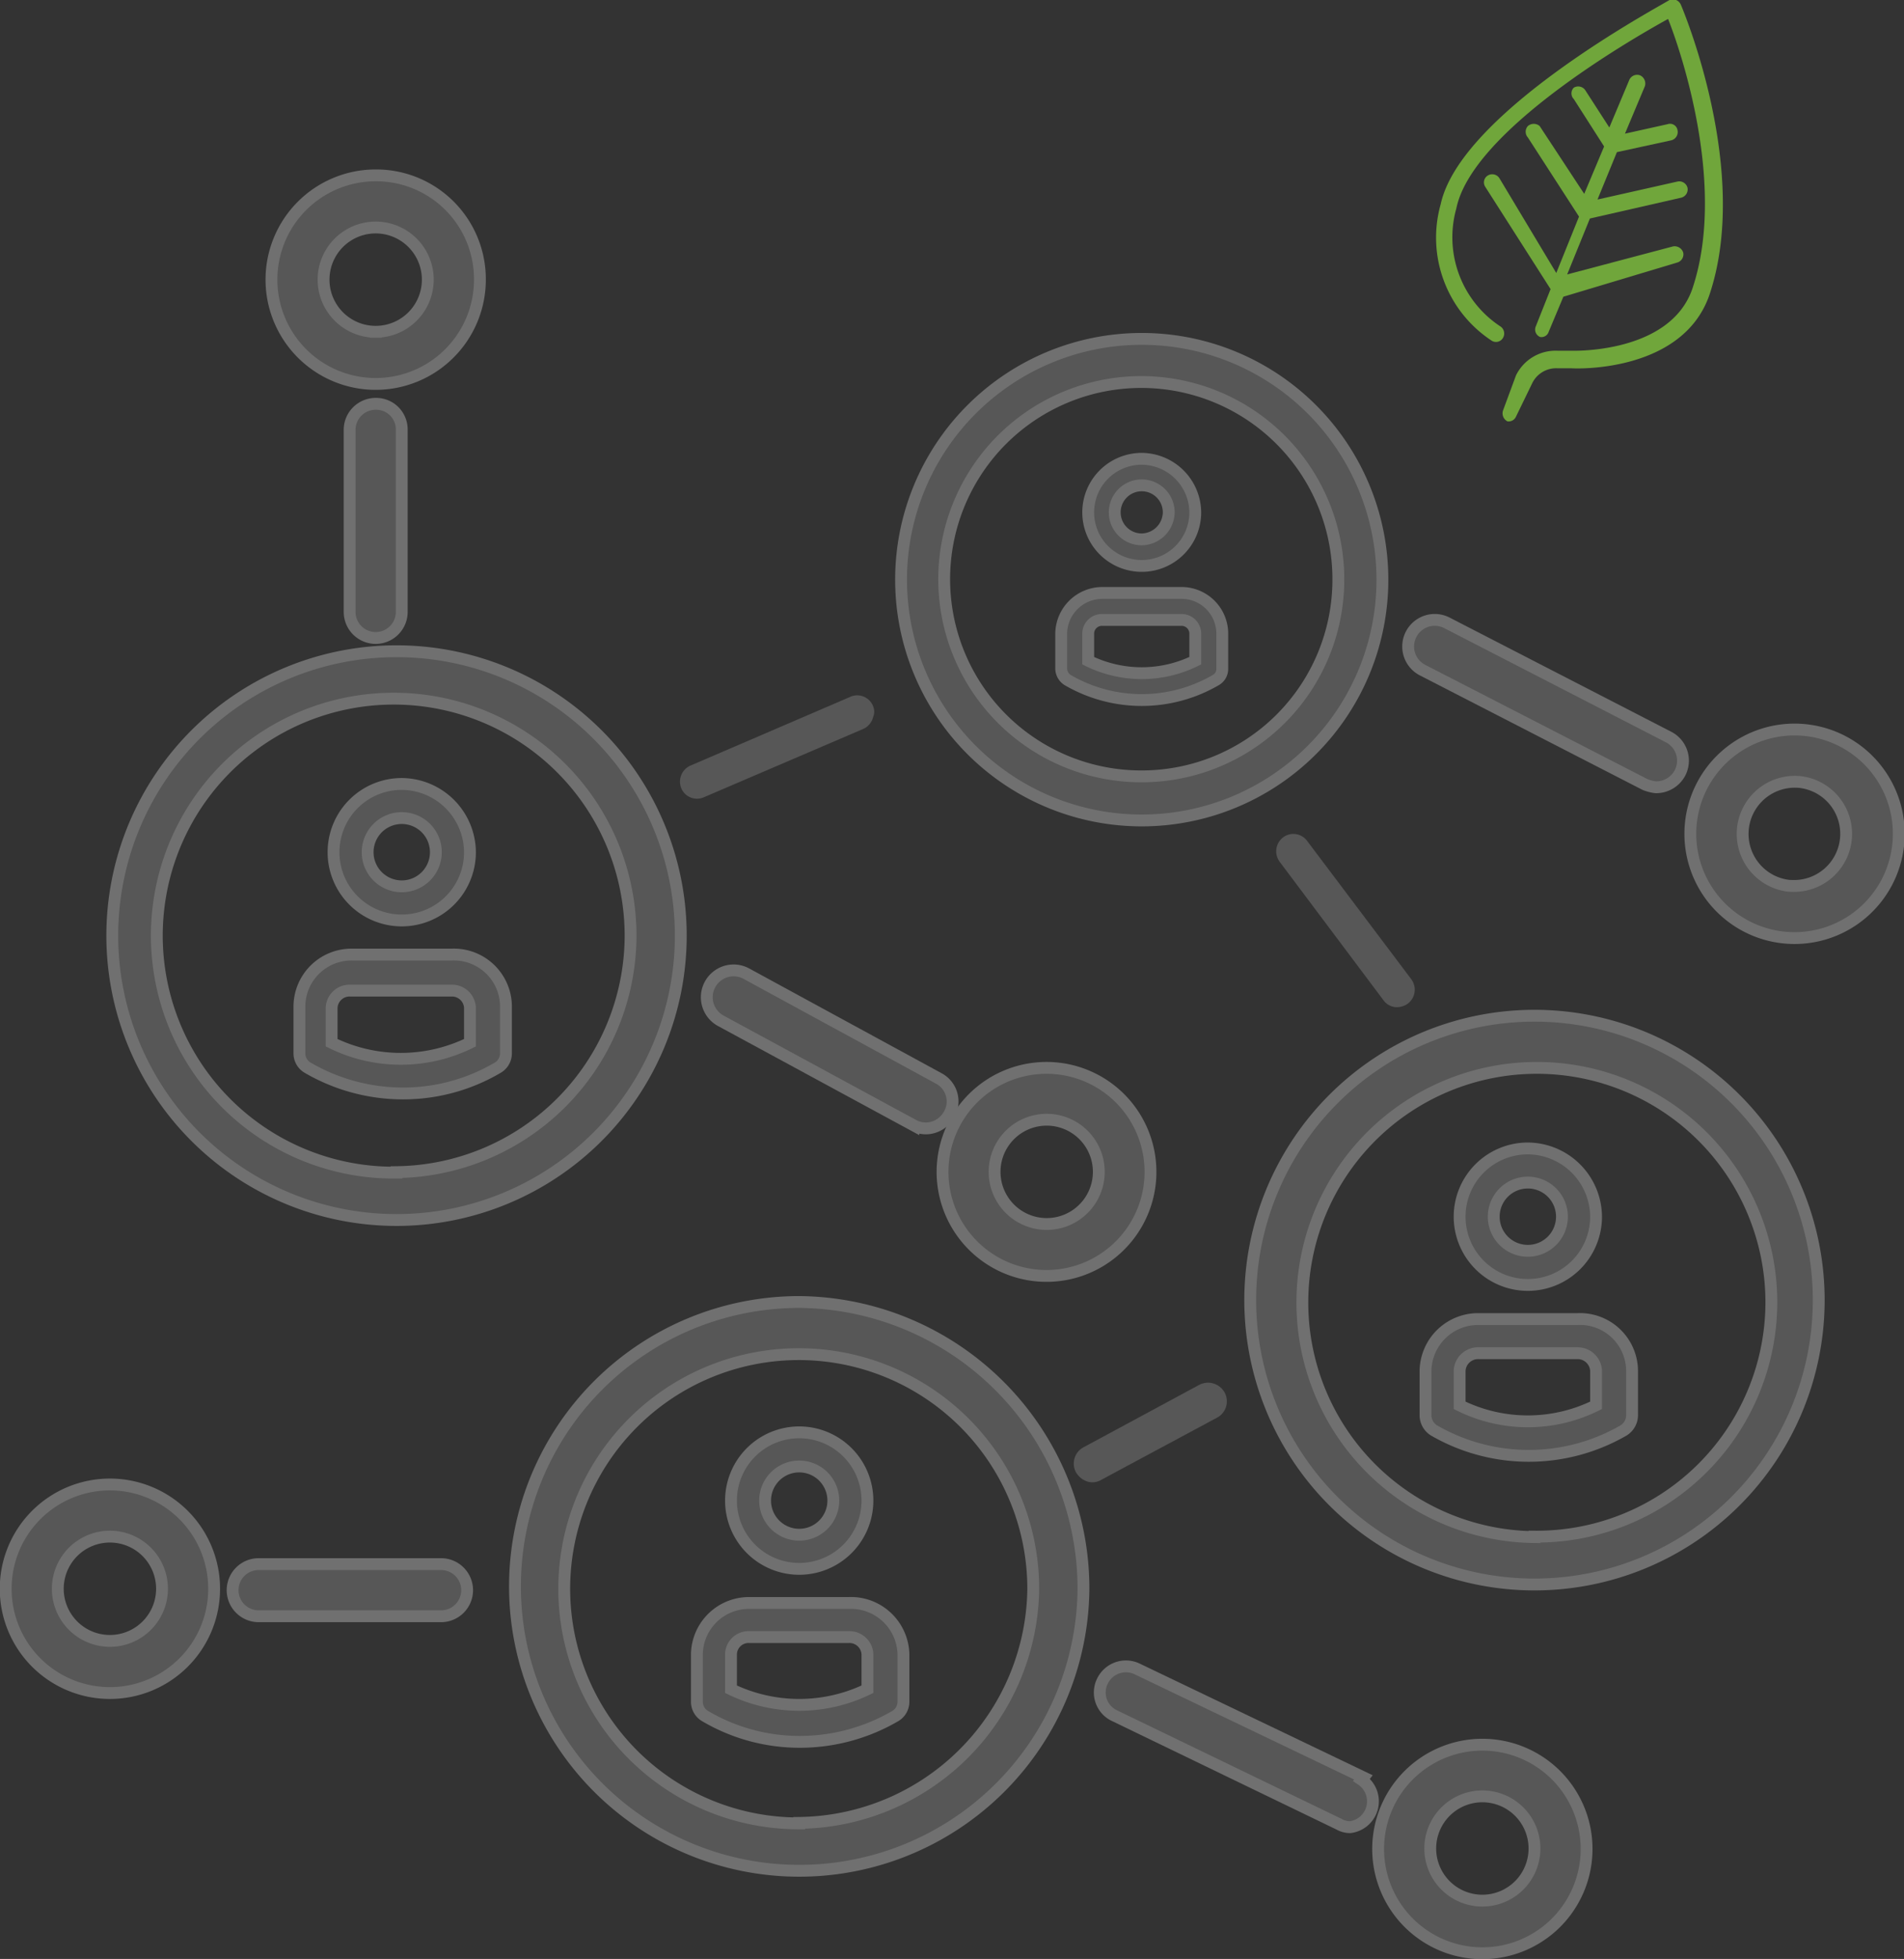 <svg xmlns="http://www.w3.org/2000/svg" viewBox="0 0 40.19 41.33"><rect x="0" y="0" width="40.19" height="41.33" fill="#333333" stroke="none"/><defs><style>.cls-1{opacity:0.3;}.cls-2,.cls-3{fill:#aaa;}.cls-2{stroke:#fff;stroke-miterlimit:10;stroke-width:0.25px;}.cls-4{fill:#70a63b;}</style></defs><title>Asset 13</title><g id="Layer_2" data-name="Layer 2"><g id="Layer_1-2" data-name="Layer 1"><g class="cls-1"><path class="cls-2" d="M38.07,15.4a2.2,2.2,0,1,0,2,2.4A2.2,2.2,0,0,0,38.07,15.4Zm-.3,3.29A1.1,1.1,0,1,1,38,16.5a1.1,1.1,0,0,1-.2,2.19Z"/><path class="cls-2" d="M2.32,31.32a2.2,2.2,0,1,0,2.2,2.2A2.2,2.2,0,0,0,2.32,31.32Zm0,3.3a1.1,1.1,0,1,1,0-2.2,1.1,1.1,0,1,1,0,2.2Z"/><path class="cls-2" d="M35.22,15.55l-4.68-2.41a.55.55,0,0,0-.51,1l4.69,2.41a.86.86,0,0,0,.23.06.57.57,0,0,0,.51-.3A.56.56,0,0,0,35.22,15.55Z"/><path class="cls-2" d="M31.29,36.81A2.2,2.2,0,1,0,33.49,39,2.2,2.2,0,0,0,31.29,36.81Zm0,3.29a1.1,1.1,0,1,1,1.1-1.1A1.1,1.1,0,0,1,31.29,40.1Z"/><path class="cls-2" d="M28.78,37.5,24,35.21a.55.55,0,0,0-.73.26.54.54,0,0,0,.26.73l4.74,2.29a.46.46,0,0,0,.23.06.55.55,0,0,0,.24-1Z"/><path class="cls-2" d="M21.73,22.56a2.19,2.19,0,1,0,.72,4.33,2.19,2.19,0,1,0-.72-4.33Zm.54,3.25a1.1,1.1,0,1,1,.91-1.26A1.1,1.1,0,0,1,22.27,25.81Z"/><path class="cls-2" d="M19.81,22.75l-4.06-2.21a.55.55,0,0,0-.53,1l4.06,2.2a.55.55,0,0,0,.35.06.57.57,0,0,0,.4-.28A.55.55,0,0,0,19.81,22.75Z"/><path class="cls-2" d="M32.39,21.43a6,6,0,1,0,6,6A6,6,0,0,0,32.39,21.43Zm0,11a4.95,4.95,0,1,1,5-5A4.95,4.95,0,0,1,32.39,32.42Z"/><path class="cls-2" d="M16.87,27.47a6,6,0,1,0,6,6.05A6.05,6.05,0,0,0,16.87,27.47Zm0,11a4.95,4.95,0,1,1,4.94-4.94A5,5,0,0,1,16.87,38.46Z"/><path class="cls-2" d="M16.87,30.22a1.44,1.44,0,1,0,1.44,1.44A1.44,1.44,0,0,0,16.87,30.22Zm0,2.16a.72.72,0,1,1,.72-.72A.72.72,0,0,1,16.87,32.38Z"/><path class="cls-2" d="M17.91,33.82H15.82a1.1,1.1,0,0,0-1.11,1.08v1a.35.35,0,0,0,.18.31,3.93,3.93,0,0,0,2,.54,4,4,0,0,0,2-.54.35.35,0,0,0,.18-.31v-1A1.11,1.11,0,0,0,17.91,33.82Zm.4,1.82a3.31,3.31,0,0,1-2.88,0V34.9a.37.37,0,0,1,.39-.36h2.09a.38.38,0,0,1,.4.36v.74Z"/><path class="cls-2" d="M8.48,16.54A1.44,1.44,0,1,0,9.92,18,1.45,1.45,0,0,0,8.48,16.54Zm0,2.16A.72.72,0,1,1,9.2,18,.72.72,0,0,1,8.48,18.7Z"/><path class="cls-2" d="M9.53,20.14H7.44a1.1,1.1,0,0,0-1.12,1.08v1a.35.35,0,0,0,.18.31,4,4,0,0,0,2,.54,3.93,3.93,0,0,0,2-.54.35.35,0,0,0,.18-.31v-1A1.1,1.1,0,0,0,9.53,20.14ZM9.92,22A3.31,3.31,0,0,1,7,22v-.74a.38.38,0,0,1,.4-.36H9.53a.38.38,0,0,1,.39.36V22Z"/><path class="cls-2" d="M32.25,24.23a1.44,1.44,0,1,0,1.44,1.44A1.45,1.45,0,0,0,32.25,24.23Zm0,2.16a.72.72,0,1,1,.72-.72A.72.72,0,0,1,32.25,26.39Z"/><path class="cls-2" d="M33.3,27.83H31.21a1.11,1.11,0,0,0-1.12,1.09v.95a.38.38,0,0,0,.18.31,4,4,0,0,0,4,0,.38.38,0,0,0,.18-.31v-.95A1.1,1.1,0,0,0,33.3,27.83Zm.39,1.82a3.24,3.24,0,0,1-2.88,0v-.73a.39.39,0,0,1,.4-.37H33.3a.39.39,0,0,1,.39.37v.73Z"/><path class="cls-2" d="M24.1,9.68a1.13,1.13,0,1,0,1.13,1.13A1.14,1.14,0,0,0,24.1,9.68Zm0,1.7a.57.57,0,1,1,.57-.57A.58.58,0,0,1,24.1,11.38Z"/><path class="cls-2" d="M24.92,12.51H23.28a.87.87,0,0,0-.88.85v.75a.29.29,0,0,0,.14.24,3.11,3.11,0,0,0,3.12,0,.27.27,0,0,0,.14-.24v-.75A.86.86,0,0,0,24.92,12.51Zm.31,1.43a2.56,2.56,0,0,1-2.26,0v-.58a.29.29,0,0,1,.31-.28h1.64a.29.29,0,0,1,.31.28v.58Z"/><path class="cls-2" d="M8.37,13.74a6,6,0,1,0,6,6A6,6,0,0,0,8.37,13.74Zm0,11a5,5,0,1,1,4.94-4.95A5,5,0,0,1,8.37,24.73Z"/><path class="cls-2" d="M24.1,7.15a5.08,5.08,0,1,0,5.08,5.08A5.08,5.08,0,0,0,24.1,7.15Zm0,9.23a4.16,4.16,0,1,1,4.15-4.15A4.15,4.15,0,0,1,24.1,16.38Z"/><path class="cls-3" d="M29.79,20.66l-2.2-2.92a.36.36,0,0,0-.51-.07.37.37,0,0,0-.07.51L29.2,21.1a.35.35,0,0,0,.29.15.41.41,0,0,0,.22-.07A.37.37,0,0,0,29.79,20.66Z"/><path class="cls-3" d="M17.93,14.71l-3.35,1.44a.37.37,0,0,0-.2.48.36.36,0,0,0,.48.19l3.36-1.44a.37.37,0,0,0,.21-.25.3.3,0,0,0,0-.23A.36.36,0,0,0,17.93,14.71Z"/><path class="cls-3" d="M25.85,29.38a.4.4,0,0,0-.54-.16l-2.43,1.31a.39.39,0,0,0-.17.53.43.43,0,0,0,.29.21.37.37,0,0,0,.25-.05l2.44-1.31A.39.39,0,0,0,25.85,29.38Z"/><path class="cls-2" d="M9.31,33H5.46a.55.55,0,0,0-.55.55.55.55,0,0,0,.55.55H9.31a.55.55,0,0,0,.55-.55A.55.55,0,0,0,9.31,33Z"/><path class="cls-2" d="M7.93,3.7a2.2,2.2,0,1,0,2.2,2.2A2.19,2.19,0,0,0,7.93,3.7Zm0,3.3a1.1,1.1,0,0,1,0-2.2,1.1,1.1,0,0,1,0,2.2Z"/><path class="cls-2" d="M7.93,8.52a.55.55,0,0,0-.55.54v3.85a.55.55,0,0,0,.55.55.55.55,0,0,0,.55-.55V9.06A.54.54,0,0,0,7.93,8.52Z"/></g><path class="cls-4" d="M31.41,3.7a.18.18,0,0,1,.24.06l1.2,2,.48-1.19L32.25,2.9a.18.18,0,0,1,0-.24.19.19,0,0,1,.25,0l.94,1.43.42-1-.64-1a.17.17,0,0,1,0-.24.18.18,0,0,1,.24.05l.51.79.42-1a.18.18,0,0,1,.23-.1.19.19,0,0,1,.1.23l-.42,1,.9-.2a.16.16,0,0,1,.21.13.18.18,0,0,1-.13.21l-1.15.25-.41,1,1.69-.38a.18.18,0,0,1,.21.13.18.18,0,0,1-.13.21l-1.93.44-.48,1.18,2.23-.59a.19.19,0,0,1,.22.13.18.18,0,0,1-.13.21L33,6.26,32.69,7a.16.16,0,0,1-.18.11h0a.17.17,0,0,1-.09-.23l.31-.78L31.35,3.94A.17.17,0,0,1,31.41,3.7Z"/><path class="cls-4" d="M30.41,4.31C30.83,2.36,35.06.12,35.24,0a.17.17,0,0,1,.14,0,.19.19,0,0,1,.1.1c.06.14,1.48,3.53.6,6.13-.57,1.63-2.81,1.55-2.91,1.54l-.3,0a.56.56,0,0,0-.53.32L32,8.79a.17.17,0,0,1-.18.1h0a.19.19,0,0,1-.09-.24L32,7.92a.93.93,0,0,1,.88-.52l.3,0s2.06.07,2.54-1.3c.73-2.15-.23-5-.51-5.7-.8.44-4.14,2.37-4.47,4a2.25,2.25,0,0,0,.92,2.48.18.18,0,0,1,.07.24.17.17,0,0,1-.24.07A2.6,2.6,0,0,1,30.41,4.31Z"/></g></g></svg>